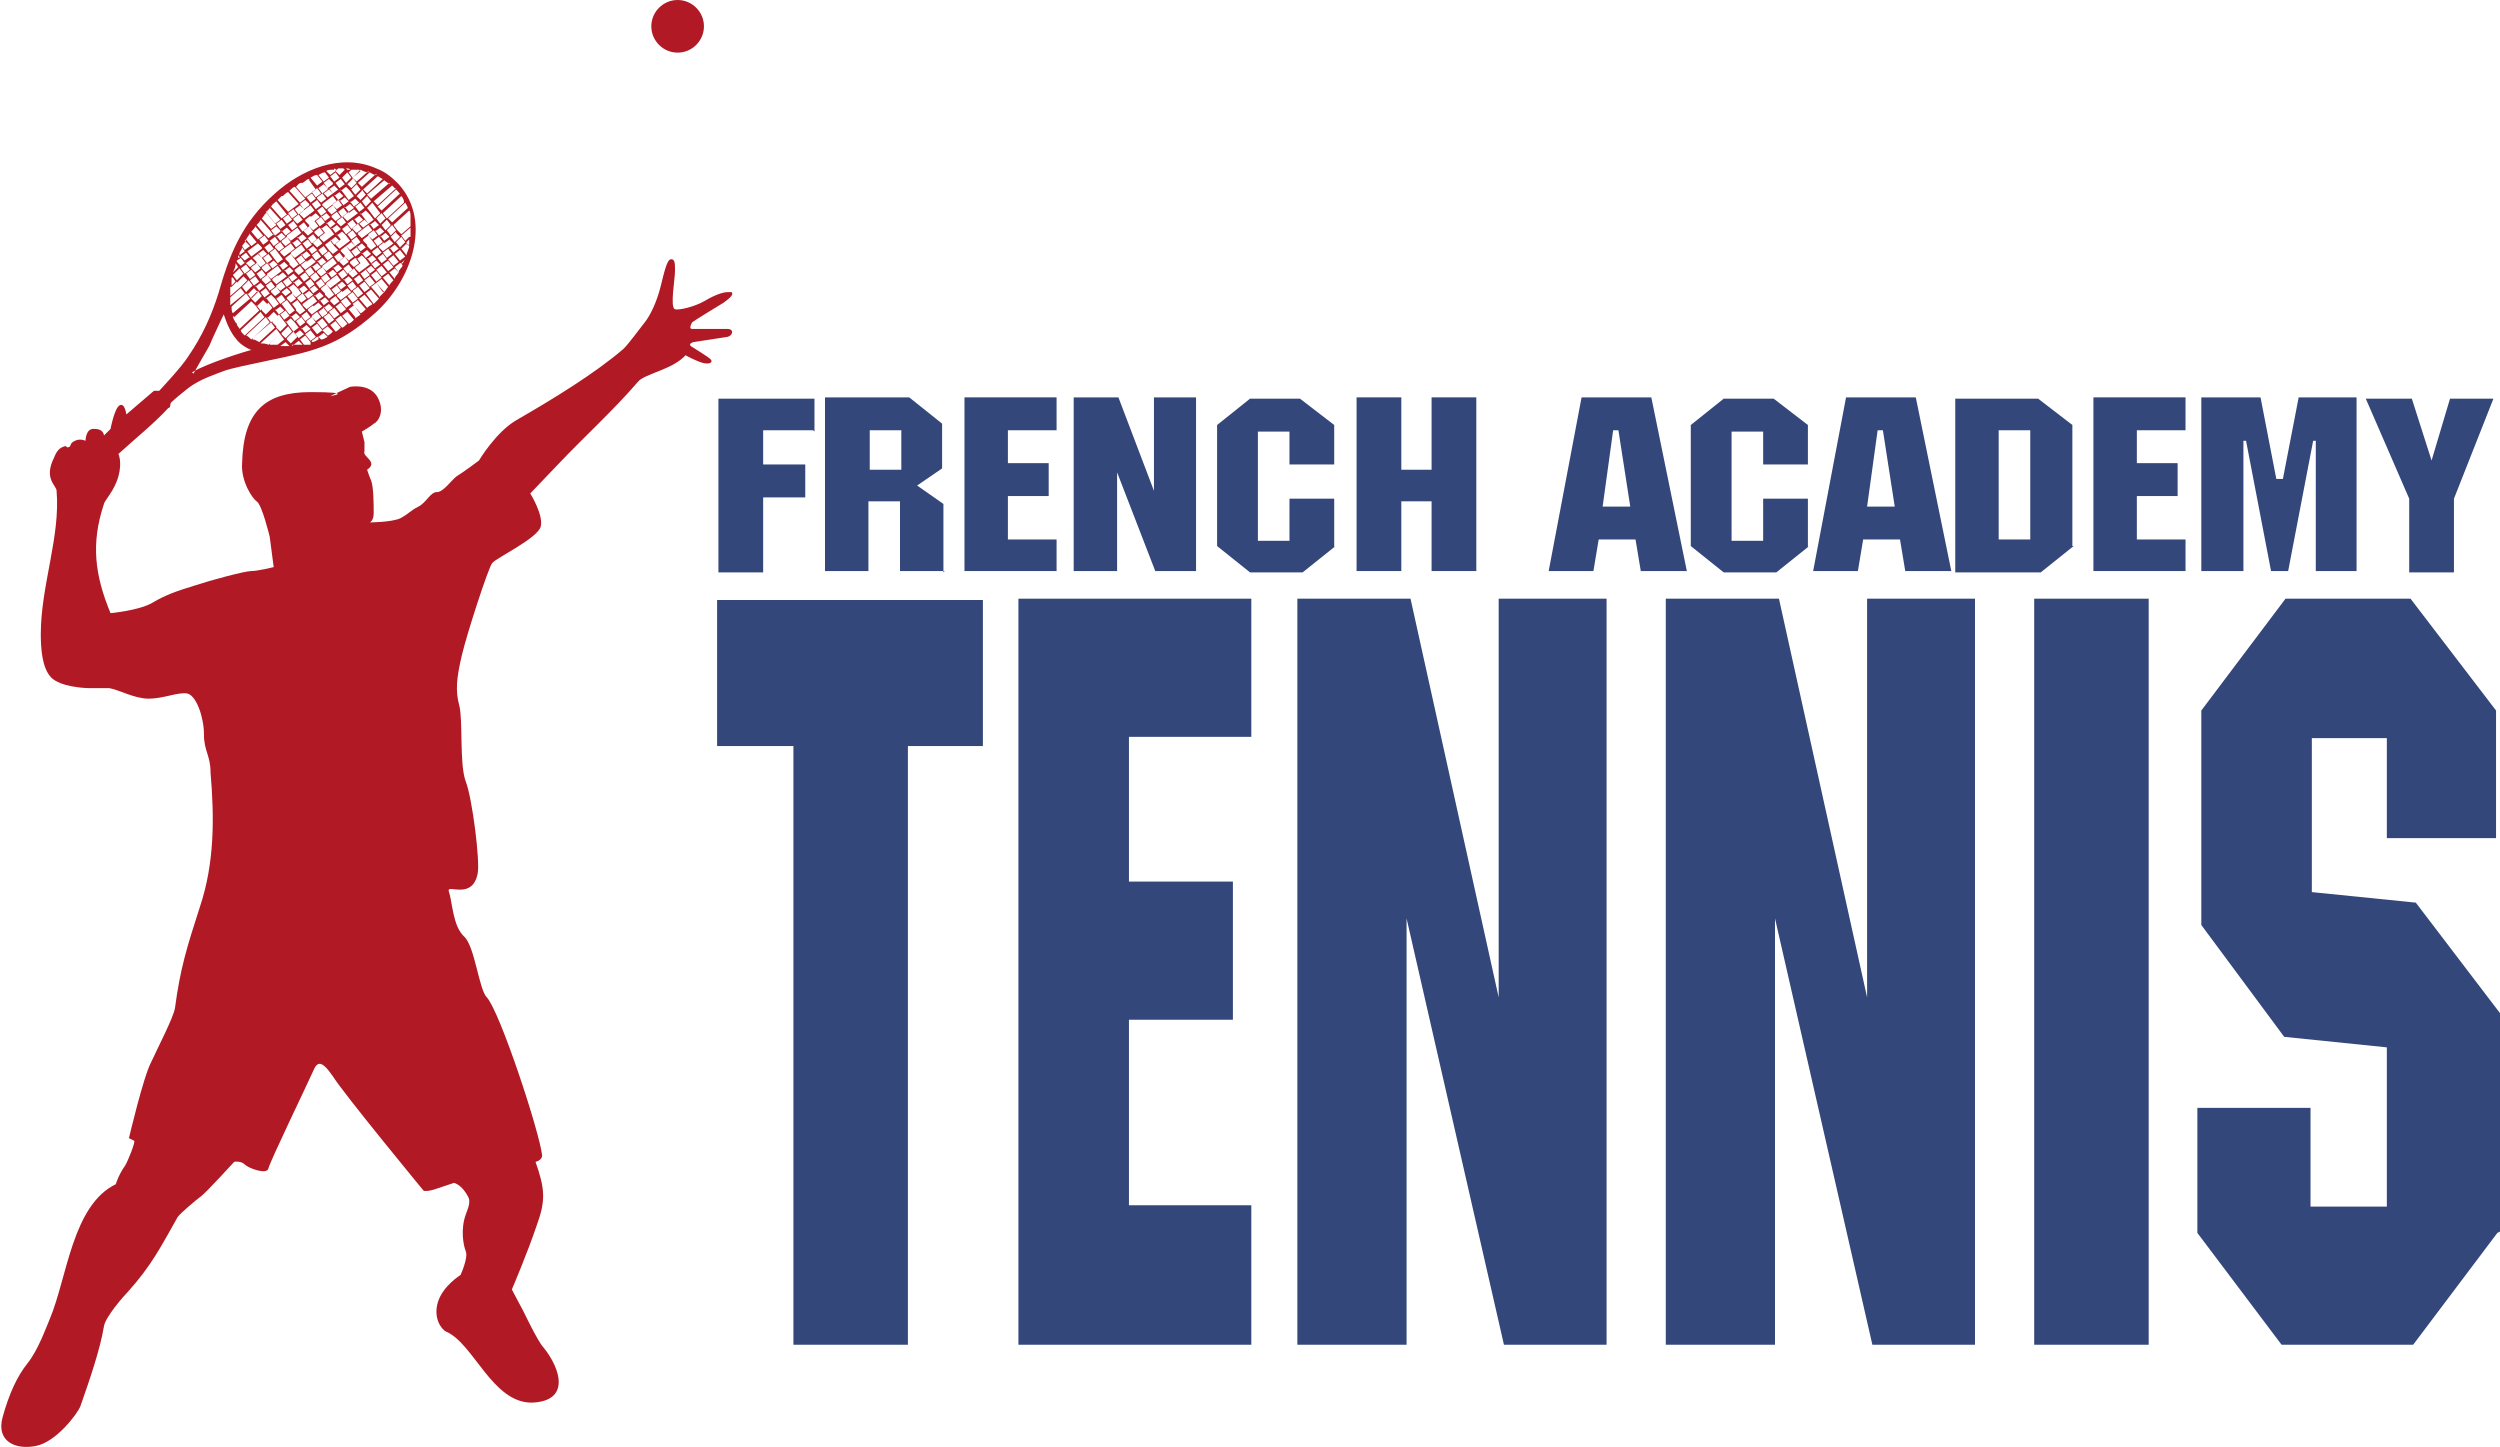 <?xml version="1.0" encoding="UTF-8"?>
<svg id="Calque_1" xmlns="http://www.w3.org/2000/svg" version="1.1" viewBox="0 0 190 110">
  <!-- Generator: Adobe Illustrator 29.1.0, SVG Export Plug-In . SVG Version: 2.1.0 Build 142)  -->
  <defs>
    <style>
      .st0 {
        fill: #b11a24;
        fill-rule: evenodd;
      }

      .st1 {
        fill: #34477a;
      }
    </style>
  </defs>
  <g>
    <path class="st0" d="M5.1,34c.4,0,.1-.3.6-.5.4-.2.8,0,.8,0,0,0,0-1,.7-.9.7,0,.7.5.7.5l.5-.5s.3-1.6.7-1.8c.4-.2.5.7.5.7l2.1-1.8h.4s1.7-1.8,2.2-2.6c1.1-1.6,1.8-3.2,2.3-4.8.8-2.8,1.7-5.3,4.3-7.6,2-1.8,5-3.1,7.7-1.9.8.3,1.3.8,1.7,1.2,2.6,2.9.9,7.4-1.8,9.8-2.8,2.5-4.7,2.9-8.1,3.6-1.4.3-2.9.6-3.4.8-.5.2-1.8.6-2.7,1.3-.5.4-1,.8-1.3,1.1-.1.1,0,.4-.2.4-1.1,1.2-2.6,2.4-3.8,3.5,0,0,.3.6,0,1.7-.3,1.1-1.1,1.9-1.1,2.1-1,3-.7,5.4.5,8.3,0,0,2.2-.2,3.2-.8,1-.6,1.9-.9,3.2-1.3,1.2-.4,3.8-1.1,4.3-1.1.5,0,1.7-.3,1.7-.3l-.3-2.3s-.6-2.5-1-2.7c-.3-.2-1.2-1.5-1.1-2.9.1-3.9,1.7-5.4,5.2-5.4s1.5.3,1.5.3l1.5-.7s1.5-.3,2.1.8c.6,1.1,0,1.9-.3,2-.2.2-.9.6-.9.6l.2.8v.7c-.2.4,1.1.8.2,1.4,0,0,.2.6.3.8.2.5.2,1.9.2,2.5s-.3.7-.3.7c0,0,1.6,0,2.3-.3.6-.3.8-.6,1.4-.9.6-.3.9-1.1,1.4-1.1.5,0,1.1-.9,1.5-1.2.5-.3,1.7-1.2,1.7-1.2,0,0,1.3-2.2,2.9-3.1,2.6-1.5,5.9-3.5,8.1-5.4.4-.4,1.2-1.5,1.6-2,.4-.5.9-1.5,1.2-2.7.3-1.2.5-2.1.8-2.1s.3.3.3.9-.4,2.8,0,2.9c.3.1,1.5-.2,2.2-.6.5-.3,1.3-.7,1.8-.7.2,0,.3,0,.3,0,.2.2-.2.5-.6.8-.5.3-2.3,1.4-2.4,1.5,0,0-.3.5,0,.5.3,0,2.3,0,2.7,0,.5,0,.4.5,0,.6-.7.1-2.6.4-2.6.4,0,0-.4.1-.2.3.3.2,1.3.8,1.5,1,.2.2,0,.4-.5.3-.5-.1-1.4-.6-1.4-.6-1,1.1-3.1,1.4-3.6,2-1.9,2.2-4.1,4.2-6,6.2l-2.2,2.3s1,1.6.8,2.5c-.2.9-3.4,2.4-3.7,2.8-.3.4-1.9,5.3-2.3,7-.4,1.7-.5,2.7-.2,3.8.3,1.1,0,4.5.5,5.8.5,1.3,1.1,6.1.9,7-.4,2-2.3.8-2.2,1.3.3.9.3,2.7,1.2,3.5.8.8,1.1,4,1.7,4.6,1,1.1,4,10.2,4.2,12,0,.4-.5.5-.5.5.7,2,.8,2.9.1,4.8-.7,2.1-1.9,4.9-1.9,4.9l.9,1.7s1.1,2.3,1.5,2.7c1.3,1.6,2.1,4.1-.9,4.2-3,0-4.4-4.5-6.5-5.4-.4-.2-1-1.1-.6-2.3.4-1.2,1.7-2,1.7-2,0,0,.6-1.3.4-1.8-.2-.5-.4-1.7,0-2.8.1-.3.4-.9.2-1.3-.5-1-1.1-1.1-1.1-1.1,0,0-.3.1-1.2.4-.8.3-1.1.2-1.1.2,0,0-6.1-7.4-6.9-8.7-.9-1.3-1.2-1.1-1.5-.4-.3.7-3.3,6.9-3.4,7.4-.1.5-1.5,0-1.8-.3-.3-.3-.8-.2-.8-.2,0,0-2.1,2.3-2.5,2.6-.4.3-1.6,1.3-1.8,1.6-1.3,2.3-2,3.7-3.8,5.7-.3.3-1.7,1.9-1.8,2.6-.3,1.8-1.1,4.1-1.8,6.1-.2.5-1.8,2.7-3.4,3-1.6.3-3-.4-2.5-2.2.5-1.8,1.1-3.1,1.9-4.1.8-1,1.4-2.7,1.7-3.4,1.3-3.1,1.7-8.6,5-10.2,0,0,.2-.7.7-1.4.2-.3.8-1.8.7-1.9l-.4-.2s1.1-4.7,1.7-5.8c.5-1.1,1.7-3.4,1.8-4.1.4-3,.9-4.6,1.9-7.7,1.1-3.3,1.1-6.7.8-10.2,0-1.3-.5-1.6-.5-2.9,0-1.3-.6-3-1.3-3.1-.7-.1-1.8.4-2.9.4s-2.3-.7-3-.8c-.6,0-1.1,0-1.5,0-.4,0-2.2-.1-2.9-.8-.7-.7-.8-2.2-.8-3.3,0-3.7,1.5-7.4,1.2-10.9,0-.4-1-.9-.2-2.5.2-.5.4-.8.9-.9h0ZM51.5,0c1.1,0,2,.9,2,2s-.9,2-2,2-2-.9-2-2,.9-2,2-2h0ZM26.4,12.9h.2c0-.1-.2-.1-.3-.1h0ZM26.1,12.8c-.1,0-.2,0-.4,0l-.2.2h0s0,0,0,0l.3.3h0s0,0,0,0l.4-.4h0s0,0,0,0l-.2-.2h0ZM25.6,12.9c0,0-.1,0-.2,0h0c0,0,0,0,0,0h0s0-.1,0-.1h0ZM25.3,12.9c-.2,0-.4,0-.5.1l.3.3h0s0,0,0,0l.4-.3h0s0-.1,0-.1h0ZM24.7,13.1c-.2,0-.3.1-.5.2l.4.5h0s0,0,0,0l.4-.3h0s-.3-.4-.3-.4h0ZM24.1,13.3c-.2,0-.3.1-.5.2l.5.6h0l.4-.3h0s0,0,0,0l-.4-.5h0ZM23.5,13.6c-.2,0-.3.2-.5.3l.6.8h0s0,0,0,0l.4-.3h0s0,0,0,0l-.5-.7h0ZM22.9,13.9c-.2,0-.3.2-.4.3l.7.8h0s0,0,0,0l.4-.3h0,0s-.6-.8-.6-.8h0ZM22.4,14.2c-.1,0-.3.2-.4.3l.8.9h0s0,0,0,0l.4-.3h0s0,0,0,0l-.7-.8h0ZM21.9,14.6c-.1,0-.3.2-.4.3l.8.9h0l.4-.3h0s-.8-.9-.8-.9h0ZM21.4,14.9c0,0-.2.2-.3.3,0,0,0,0,0,0l.8.9h0s0,0,0,0l.4-.3h0s0,0,0,0l-.8-.9h0ZM21,15.3c-.1.1-.3.2-.4.4l.8.9h0s0,0,0,0l.4-.3h0,0s-.8-1-.8-1h0ZM20.6,15.7c-.1.1-.2.3-.4.4l.7.9h0s0,0,0,0l.4-.3h0s0,0,0,0l-.8-.9h0ZM20.2,16.2c-.1.1-.2.3-.3.4l.7.8h0l.4-.3h0s0,0,0,0l-.7-.9h0ZM19.8,16.7c0,.1-.2.3-.3.4l.6.7h0s0,0,0,0l.4-.3h0s-.7-.8-.7-.8h0ZM19.4,17.2c0,.1-.2.3-.3.4l.5.6h0s0,0,0,0l.4-.3h0s-.6-.7-.6-.7h0ZM19,17.7c0,.1-.2.3-.3.5l.4.5h0s0,0,0,0l.4-.3h0s0,0,0,0l-.5-.6h0ZM18.7,18.2c0,.2-.2.3-.3.5l.2.3h0l.4-.3h0s0,0,0,0l-.4-.4h0ZM18.4,18.8c0,.2-.2.3-.2.5h0c0,0,0,.1,0,.1h0s.4-.3.4-.3h0s0,0,0,0l-.2-.3h0ZM18.1,19.4c0,0,0,.1,0,.2h.1c0-.1,0-.1,0-.1h0s0,0,0,0h0ZM17.9,20.1c0,.2-.1.4-.2.6l.4-.4h0s0,0,0,0l-.2-.3h0ZM17.6,21.1c0,.2,0,.4,0,.6l.3-.3h0s0,0,0,0l-.2-.3h0ZM17.5,21.8c0,.2,0,.4,0,.7l.8-.7h0s-.3-.4-.3-.4h0l-.4.4h0ZM17.5,22.6c0,.2,0,.4,0,.6l1.1-.9h0s0,0,0,0l-.3-.4h0l-.8.7h0ZM17.6,23.3c0,.2,0,.4.1.5l1.3-1.1h0s-.3-.4-.3-.4h0l-1.1,1h0ZM17.7,24c0,.2.1.3.2.5l1.5-1.3h0s0,0,0,0l-.3-.3h0s0,0,0,0l-1.3,1.2h0ZM18,24.6c0,.2.2.3.2.4l1.5-1.4h0s-.3-.4-.3-.4h0s0,0,0,0l-1.5,1.3h0ZM18.3,25.1c0,.1.1.2.1.2,0,0,.1.1.2.2l1.5-1.4h0,0s-.3-.4-.3-.4h0s0,0,0,0l-1.5,1.4h0ZM18.7,25.5c.1,0,.3.2.4.3l1.4-1.3h0s-.3-.4-.3-.4h0s0,0,0,0l-1.5,1.4h0ZM19.2,25.8c.2,0,.3.1.5.2l1.2-1.1h0,0s-.3-.4-.3-.4h0s0,0,0,0l-1.4,1.2h0ZM19.8,26.1c.2,0,.4,0,.6.1l.9-.8h0,0s-.3-.4-.3-.4h0s0,0,0,0l-1.1,1h0ZM20.5,26.2c.2,0,.4,0,.6,0l.5-.4h0,0s-.3-.4-.3-.4h0s0,0,0,0l-.8.7h0ZM21.3,26.3c.2,0,.4,0,.7,0l-.3-.3h0s0,0,0,0l-.4.3h0ZM22.2,26.2c.1,0,.2,0,.3,0,.2,0,.3,0,.5,0l-.3-.3h0s0,0,0,0l-.5.4h0ZM23.7,26c.2,0,.3-.1.5-.2v-.2c-.1,0-.1,0-.1,0h0s-.4.3-.4.3h0,0ZM24.4,25.8c.2,0,.3-.1.5-.2l-.3-.3h0s0,0,0,0l-.4.3h0s0,0,0,0l.2.2h0ZM24.9,25.5c.1,0,.3-.2.4-.3l-.4-.4h0l-.4.3h0s0,0,0,0l.3.3h0ZM25.5,25.2c.1,0,.3-.2.4-.3l-.4-.5h0s0,0,0,0l-.4.3h0s.4.5.4.5h0ZM26,24.9c.1,0,.3-.2.4-.3l-.5-.6h0s0,0,0,0l-.4.3h0s.4.5.4.5h0ZM26.5,24.6c.1,0,.3-.2.4-.3l-.5-.6h0s0,0,0,0l-.4.3h0s0,0,0,0l.5.6h0ZM27,24.2c.1-.1.3-.2.4-.3l-.5-.7h0l-.4.3h0s0,0,0,0l.5.6h0ZM27.4,23.8c.1,0,.3-.2.4-.3l-.6-.7h0s0,0,0,0l-.4.3h0s0,0,0,0l.6.7h0ZM27.9,23.4c0,0,.2-.2.3-.2,0,0,0,0,.1-.1l-.6-.7h0s0,0,0,0l-.4.3h0s.6.7.6.7h0ZM28.4,23.1c.1-.1.2-.2.4-.4l-.6-.7h0s0,0,0,0l-.4.3h0s.6.8.6.8h0ZM28.8,22.6c.1-.1.2-.2.4-.4l-.6-.7h0l-.4.3h0s0,0,0,0l.6.7h0ZM29.2,22.2c.1-.1.2-.3.3-.4l-.5-.6h0s0,0,0,0l-.4.3h0s0,0,0,0l.5.7h0ZM29.6,21.7c0-.1.2-.3.3-.4l-.4-.5h0s0,0,0,0l-.4.3h0,0s.5.6.5.6h0ZM30,21.2c0-.2.2-.3.3-.5l-.3-.3h0s0,0,0,0l-.4.3h0s0,0,0,0l.4.5h0ZM30.3,20.7c0-.2.2-.3.3-.5v-.2h-.2l-.4.3h0s.3.4.3.4h0ZM30.6,20.1c0-.1.1-.3.2-.4l-.3.3h0s.1.2.1.2h0ZM31.1,18.6c0-.1,0-.2,0-.4l-.2.2h0s0,0,0,0v.2h.1ZM31.2,18c0-.2,0-.4,0-.7l-.7.6h0s.3.4.3.4h0s0,0,0,0l.3-.3h0ZM31.2,17.2c0-.2,0-.4,0-.6l-1,.9h0s0,0,0,0l.3.3h0s0,0,0,0l.7-.6h0ZM31.2,16.5c0-.2,0-.4-.1-.5l-1.2,1.1h0s.3.4.3.4h0s0,0,0,0l1-.9h0ZM31,15.9c0-.2-.1-.3-.2-.5l-1.3,1.2h0s0,0,0,0l.3.3h0s0,0,0,0l1.2-1.1h0ZM30.7,15.3c0-.1-.1-.3-.2-.4l-1.4,1.3h0s.3.4.3.4h0s0,0,0,0l1.3-1.2h0ZM30.4,14.8c0-.1-.2-.3-.3-.4l-1.4,1.3h0s0,0,0,0l.3.3h0s0,0,0,0l1.4-1.3h0ZM30.1,14.4s0,0,0,0c0,0-.2-.2-.3-.3l-1.4,1.2h0s0,0,0,0l.3.3h0s0,0,0,0l1.4-1.3h0ZM29.6,14c-.1-.1-.3-.2-.4-.3l-1.3,1.1h0s0,0,0,0l.3.3h0s0,0,0,0l1.4-1.2h0ZM29.1,13.6c-.1,0-.3-.2-.4-.2l-1.1,1h0s0,0,0,0l.3.3h0s0,0,0,0l1.2-1.1h0ZM28.6,13.3c-.2,0-.3-.1-.5-.2l-.9.8h0s0,0,0,0l.3.3h0s0,0,0,0l1.1-1h0ZM28,13.1c-.2,0-.4-.1-.6-.2l-.6.6h0s0,0,0,0l.3.3h0s0,0,0,0l.9-.8h0ZM27.3,12.9c-.2,0-.4,0-.6,0l-.2.2h0s0,0,0,0l.3.4h0s0,0,0,0l.6-.5h0ZM30.9,18.5h0s0,0,0,0l-.4.4h0,0s.4.5.4.5h0c0-.2.2-.5.2-.7l-.2-.2h0ZM30.5,18h0s0,0,0,0l-.4.4h0,0s.3.4.3.4h0s0,0,0,0l.4-.4h0s-.3-.4-.3-.4h0ZM30.1,17.6h0s0,0,0,0l-.4.4h0,0s.3.4.3.4h0s0,0,0,0l.4-.4h0s0,0,0,0l-.3-.3h0ZM29.8,17.1h0s0,0,0,0l-.4.4h0,0s.3.4.3.4h0s0,0,0,0l.4-.4h0s-.3-.4-.3-.4h0ZM29.4,16.7h0s0,0,0,0l-.4.4h0,0s.3.4.3.4h0s0,0,0,0l.4-.4h0,0s-.3-.4-.3-.4h0ZM29,16.2h0s0,0,0,0l-.4.4h0,0s.3.4.3.4h0s0,0,0,0l.4-.4h0s-.3-.4-.3-.4h0ZM28.6,15.8h0s0,0,0,0l-.4.4h0,0s.3.4.3.4h0s0,0,0,0l.4-.4h0,0s-.3-.4-.3-.4h0ZM28.3,15.4h0s0,0,0,0l-.4.4h0,0s.3.4.3.4h0s0,0,0,0l.4-.4h0,0s-.3-.4-.3-.4h0ZM27.9,14.9h0s0,0,0,0l-.4.4h0s.3.4.3.4h0s0,0,0,0l.4-.4h0,0s-.3-.4-.3-.4h0ZM27.5,14.5h0s0,0,0,0l-.4.4h0s0,0,0,0l.3.3h0s0,0,0,0l.4-.4h0,0s-.3-.4-.3-.4h0ZM27.1,14h0s0,0,0,0l-.4.4h0s.3.4.3.4h0s0,0,0,0l.4-.4h0,0s-.3-.4-.3-.4h0ZM26.8,13.6h0s0,0,0,0l-.4.4h0s0,0,0,0l.3.3h0s0,0,0,0l.4-.4h0,0s-.3-.4-.3-.4h0ZM26.4,13.1h0l-.4.4h0s.3.4.3.4h0s0,0,0,0l.4-.4h0s0,0,0,0l-.3-.4h0ZM23.6,26h0s-.4-.5-.4-.5h0s0,0,0,0l-.4.3h0s0,0,0,0l.3.4c.1,0,.3,0,.4,0h.1ZM24,25.6h0s-.4-.5-.4-.5h0s0,0,0,0l-.4.3h0s.4.5.4.5h0s0,0,0,0l.4-.3h0ZM24.5,25.1h0,0s-.4-.5-.4-.5h0s0,0,0,0l-.4.3h0s.4.5.4.5h0s0,0,0,0l.4-.3h0ZM24.9,24.7h0s0,0,0,0l-.4-.5h0s0,0,0,0l-.4.3h0s0,0,0,0l.4.5h0s0,0,0,0l.4-.3h0ZM25.4,24.3h0s0,0,0,0l-.4-.5h0s0,0,0,0l-.4.3h0s0,0,0,0l.4.5h0l.4-.3h0ZM25.8,23.9h0s-.4-.5-.4-.5h0s0,0,0,0l-.4.3h0,0s.4.5.4.5h0s0,0,0,0l.4-.3h0ZM26.3,23.5h0s-.4-.5-.4-.5h0s0,0,0,0l-.4.3h0,0s.4.5.4.5h0s0,0,0,0l.4-.3h0ZM26.7,23.1h0s0,0,0,0l-.4-.5h0s-.4.3-.4.3h0s.4.5.4.5h0s0,0,0,0l.4-.3h0ZM27.2,22.7h0s0,0,0,0l-.4-.5h0s0,0,0,0l-.4.3h0s.4.5.4.5h0l.4-.3h0ZM27.6,22.3h0s0,0,0,0l-.4-.5h0s0,0,0,0l-.4.3h0,0s.4.5.4.5h0s0,0,0,0l.4-.3h0ZM28.1,21.9h0,0s-.4-.5-.4-.5h0s0,0,0,0l-.4.3h0,0s.4.5.4.5h0s0,0,0,0l.4-.3h0ZM28.5,21.5h0s-.4-.5-.4-.5h0s0,0,0,0l-.4.3h0s0,0,0,0l.4.5h0s0,0,0,0l.4-.3h0ZM29,21.1h0s-.4-.5-.4-.5h0s0,0,0,0l-.4.3h0s0,0,0,0l.4.5h0l.4-.3h0ZM29.4,20.7h0s0,0,0,0l-.4-.5h0s0,0,0,0l-.4.3h0s.4.5.4.5h0s0,0,0,0l.4-.3h0ZM29.9,20.3h0,0s-.4-.5-.4-.5h0s0,0,0,0l-.4.3h0s.4.5.4.5h0s0,0,0,0l.4-.3h0ZM30.3,19.9h0s0,0,0,0l-.4-.5h0s0,0,0,0l-.4.3h0s0,0,0,0l.4.5h0s0,0,0,0l.4-.3h0ZM30.8,19.5h0s0,0,0,0l-.4-.5h0s0,0,0,0l-.4.3h0s0,0,0,0l.4.5h0l.4-.3h0ZM18.6,20h0,0s-.3-.4-.3-.4h0s0,0,0,0l-.3.2s0,0,0,.1l.3.3h0s0,0,0,0l.4-.3h0ZM19,19.6h0s-.3-.4-.3-.4h0l-.4.3h0s0,0,0,0l.3.3h0s0,0,0,0l.4-.3h0ZM19.5,19.2h0s-.3-.4-.3-.4h0s0,0,0,0l-.4.3h0s.3.4.3.4h0l.4-.3h0ZM19.9,18.8h0s0,0,0,0l-.3-.3h0s0,0,0,0l-.4.3h0s.3.4.3.4h0s0,0,0,0l.4-.3h0ZM20.4,18.3h0,0s-.3-.4-.3-.4h0s0,0,0,0l-.4.3h0,0s.3.4.3.4h0s0,0,0,0l.4-.3h0ZM20.8,17.9h0s0,0,0,0l-.3-.4h0l-.4.3h0s0,0,0,0l.3.3h0s0,0,0,0l.4-.3h0ZM21.3,17.5h0s0,0,0,0l-.3-.3h0s0,0,0,0l-.4.3h0s0,0,0,0l.3.4h0l.4-.3h0ZM21.7,17.1h0s-.3-.4-.3-.4h0s0,0,0,0l-.4.3h0,0s.3.4.3.4h0s.4-.3.4-.3h0ZM22.2,16.7h0s-.3-.4-.3-.4h0s0,0,0,0l-.4.3h0s.3.4.3.4h0s0,0,0,0l.4-.3h0ZM22.6,16.3h0s0,0,0,0l-.3-.4h0l-.4.3h0s.3.4.3.4h0s0,0,0,0l.4-.3h0ZM23.1,15.9h0s0,0,0,0l-.3-.3h0s0,0,0,0l-.4.3h0s0,0,0,0l.3.4h0s0,0,0,0l.4-.3h0ZM23.5,15.5h0s0,0,0,0l-.3-.3h0s0,0,0,0l-.4.3h0,0s.3.4.3.4h0s0,0,0,0l.4-.3h0ZM24,15.1h0,0s-.3-.4-.3-.4h0s0,0,0,0l-.4.3h0,0s.3.4.3.4h0s0,0,0,0l.4-.3h0ZM24.4,14.7h0s-.3-.4-.3-.4h0s0,0,0,0l-.4.3h0s.3.4.3.4h0s0,0,0,0l.4-.3h0ZM24.9,14.3h0s0,0,0,0l-.3-.3h0s0,0,0,0l-.4.3h0s.3.4.3.4h0s0,0,0,0l.4-.3h0ZM25.3,13.9h0s0,0,0,0l-.3-.3h0s0,0,0,0l-.4.3h0s.3.4.3.4h0s0,0,0,0l.4-.3h0ZM25.8,13.5h0,0s-.3-.4-.3-.4h0s0,0,0,0l-.4.3h0,0s.3.4.3.4h0s0,0,0,0l.4-.3h0ZM25.5,13.9h0,0s.3.4.3.4h0s0,0,0,0l.4-.3h0s-.3-.4-.3-.4h0s0,0,0,0l-.4.3h0ZM25,14.3h0,0s.3.4.3.4h0s0,0,0,0l.4-.3h0s0,0,0,0l-.3-.3h0s0,0,0,0l-.4.3h0ZM24.6,14.7h0s0,0,0,0l.3.3h0s0,0,0,0l.4-.3h0s0,0,0,0l-.3-.3h0s0,0,0,0l-.4.3h0ZM24.1,15.1h0s0,0,0,0l.3.3h0s0,0,0,0l.4-.3h0,0s-.3-.4-.3-.4h0s0,0,0,0l-.4.3h0ZM23.7,15.5h0s.3.4.3.4h0s0,0,0,0l.4-.3h0,0s-.3-.4-.3-.4h0s0,0,0,0l-.4.3h0ZM23.2,15.9h0s.3.4.3.4h0s0,0,0,0l.4-.3h0s-.3-.4-.3-.4h0s0,0,0,0l-.4.3h0ZM22.8,16.3h0s0,0,0,0l.3.3h0s0,0,0,0l.4-.3h0s-.3-.4-.3-.4h0s0,0,0,0l-.4.3h0ZM22.3,16.7h0s0,0,0,0l.3.3h0s0,0,0,0l.4-.3h0,0s-.3-.4-.3-.4h0s0,0,0,0l-.4.3h0ZM21.9,17.1h0,0s.3.4.3.4h0s0,0,0,0l.4-.3h0,0s-.3-.4-.3-.4h0s0,0,0,0l-.4.3h0ZM21.4,17.5h0,0s.3.4.3.4h0s0,0,0,0l.4-.3h0s0,0,0,0l-.3-.3h0s0,0,0,0l-.4.3h0ZM21,17.9h0s.3.4.3.4h0s0,0,0,0l.4-.3h0s0,0,0,0l-.3-.3h0s0,0,0,0l-.4.3h0ZM20.5,18.3h0s.3.4.3.4h0s0,0,0,0l.4-.3h0s-.3-.4-.3-.4h0s0,0,0,0l-.4.3h0ZM20.1,18.8h0,0s.3.4.3.4h0s0,0,0,0l.4-.3h0s-.3-.4-.3-.4h0s0,0,0,0l-.4.3h0ZM19.6,19.2h0,0s.3.4.3.4h0s0,0,0,0l.4-.3h0s0,0,0,0l-.3-.3h0s0,0,0,0l-.4.3h0ZM19.2,19.6h0s0,0,0,0l.3.3h0s0,0,0,0l.4-.3h0s0,0,0,0l-.3-.3h0s0,0,0,0l-.4.3h0ZM18.7,20h0s0,0,0,0l.3.3h0s0,0,0,0l.4-.3h0s0,0,0,0l-.3-.3h0s0,0,0,0l-.4.3h0ZM18.3,20.4h0s.3.4.3.4h0s0,0,0,0l.4-.3h0,0s-.3-.4-.3-.4h0s0,0,0,0l-.4.3h0ZM17.7,20.9h0s.3.4.3.4h0l.5-.5h0s-.3-.4-.3-.4h0s0,0,0,0l-.5.5h0ZM25.9,14.4h0,0s.3.4.3.4h0s0,0,0,0l.4-.3h0s0,0,0,0l-.3-.3h0s0,0,0,0l-.4.3h0ZM25.4,14.8h0s.3.4.3.4h0l.4-.3h0s0,0,0,0l-.3-.3h0s0,0,0,0l-.4.3h0ZM24.9,15.2h0s.3.4.3.4h0s0,0,0,0l.4-.3h0s-.3-.4-.3-.4h0l-.4.3h0ZM24.5,15.6h0s0,0,0,0l.3.3h0s0,0,0,0l.4-.3h0s-.3-.4-.3-.4h0s0,0,0,0l-.4.3h0ZM24.1,16h0,0s.3.4.3.4h0s0,0,0,0l.4-.3h0,0s-.3-.4-.3-.4h0s0,0,0,0l-.4.3h0ZM23.6,16.4h0s0,0,0,0l.3.4h0l.4-.3h0s0,0,0,0l-.3-.3h0s0,0,0,0l-.4.3h0ZM23.2,16.8h0s0,0,0,0l.3.3h0s0,0,0,0l.4-.3h0s0,0,0,0l-.3-.4h0s0,0,0,0l-.4.3h0ZM22.7,17.2h0s.3.4.3.4h0s0,0,0,0l.4-.3h0,0s-.3-.4-.3-.4h0s-.4.3-.4.3h0ZM22.2,17.6h0s.3.4.3.4h0s0,0,0,0l.4-.3h0s-.3-.4-.3-.4h0s0,0,0,0l-.4.3h0ZM21.8,18h0s0,0,0,0l.3.3h0s0,0,0,0l.4-.3h0s-.3-.4-.3-.4h0s0,0,0,0l-.4.3h0ZM21.4,18.4h0s0,0,0,0l.3.3h0s0,0,0,0l.4-.3h0s0,0,0,0l-.3-.4h0s0,0,0,0l-.4.3h0ZM20.9,18.8h0s0,0,0,0l.3.3h0s0,0,0,0l.4-.3h0,0s-.3-.4-.3-.4h0s0,0,0,0l-.4.3h0ZM20.5,19.2h0s.3.4.3.4h0s0,0,0,0l.4-.3h0,0s-.3-.4-.3-.4h0s0,0,0,0l-.4.3h0ZM20,19.6h0s.3.4.3.4h0s0,0,0,0l.4-.3h0s-.3-.4-.3-.4h0s0,0,0,0l-.4.3h0ZM19.5,20h0s0,0,0,0l.3.3h0s0,0,0,0l.4-.3h0s-.3-.4-.3-.4h0s0,0,0,0l-.4.3h0ZM19.1,20.4h0s0,0,0,0l.3.3h0s0,0,0,0l.4-.3h0,0s-.3-.4-.3-.4h0s0,0,0,0l-.4.3h0ZM18.7,20.8h0,0s.3.4.3.4h0s0,0,0,0l.4-.3h0,0s-.3-.4-.3-.4h0s0,0,0,0l-.4.3h0ZM18,21.4h0s.3.4.3.4h0l.5-.5h0s0,0,0,0l-.3-.3h0s0,0,0,0l-.5.5h0ZM26.2,14.8h0,0s.3.4.3.4h0s0,0,0,0l.4-.3h0s-.3-.4-.3-.4h0s0,0,0,0l-.4.3h0ZM25.8,15.2h0s0,0,0,0l.3.4h0l.4-.3h0s0,0,0,0l-.3-.3h0s0,0,0,0l-.4.3h0ZM25.3,15.6h0s0,0,0,0l.3.3h0s0,0,0,0l.4-.3h0s0,0,0,0l-.3-.4h0l-.4.3h0ZM24.9,16h0s0,0,0,0l.3.3h0s0,0,0,0l.4-.3h0,0s-.3-.4-.3-.4h0s0,0,0,0l-.4.3h0ZM24.4,16.4h0s.3.4.3.4h0s0,0,0,0l.4-.3h0s0,0,0,0l-.3-.3h0s0,0,0,0l-.4.3h0ZM24,16.8h0s.3.4.3.4h0l.4-.3h0s-.3-.4-.3-.4h0s0,0,0,0l-.4.3h0ZM23.5,17.2h0s0,0,0,0l.3.3h0s0,0,0,0l.4-.3h0s-.3-.4-.3-.4h0l-.4.3h0ZM23.1,17.6h0s0,0,0,0l.3.3h0s0,0,0,0l.4-.3h0,0s-.3-.4-.3-.4h0s0,0,0,0l-.4.3h0ZM22.6,18h0,0s.3.4.3.4h0s0,0,0,0l.4-.3h0s0,0,0,0l-.3-.3h0s0,0,0,0l-.4.3h0ZM22.2,18.4h0s.3.4.3.4h0l.4-.3h0s0,0,0,0l-.3-.3h0s0,0,0,0l-.4.3h0ZM21.7,18.8h0s.3.4.3.4h0s0,0,0,0l.4-.3h0s0,0,0,0l-.3-.4h0l-.4.3h0ZM21.3,19.2h0s0,0,0,0l.3.3h0s0,0,0,0l.4-.3h0s-.3-.4-.3-.4h0s0,0,0,0l-.4.3h0ZM20.8,19.6h0,0s.3.4.3.4h0s0,0,0,0l.4-.3h0s-.3-.4-.3-.4h0s0,0,0,0l-.4.3h0ZM20.4,20h0s0,0,0,0l.3.4h0l.4-.3h0s0,0,0,0l-.3-.3h0s0,0,0,0l-.4.3h0ZM19.9,20.4h0s0,0,0,0l.3.3h0s0,0,0,0l.4-.3h0s0,0,0,0l-.3-.4h0l-.4.3h0ZM19.5,20.8h0s.3.4.3.4h0s0,0,0,0l.4-.3h0,0s-.3-.4-.3-.4h0s0,0,0,0l-.4.3h0ZM19,21.3h0s.3.4.3.4h0s0,0,0,0l.4-.3h0s-.3-.4-.3-.4h0s0,0,0,0l-.4.3h0ZM18.4,21.8h0s0,0,0,0l.3.4h0l.5-.5h0s-.3-.4-.3-.4h0s0,0,0,0l-.5.5h0ZM26.6,15.3h0,0s.3.4.3.4h0s0,0,0,0l.4-.3h0s0,0,0,0l-.3-.3h0s0,0,0,0l-.4.3h0ZM26.2,15.7h0s.3.4.3.4h0l.4-.3h0s0,0,0,0l-.3-.3h0s0,0,0,0l-.4.3h0ZM25.7,16.1h0s.3.4.3.4h0s0,0,0,0l.4-.3h0s-.3-.4-.3-.4h0l-.4.3h0ZM25.2,16.5h0s0,0,0,0l.3.3h0s0,0,0,0l.4-.3h0s-.3-.4-.3-.4h0s0,0,0,0l-.4.3h0ZM24.8,16.9h0,0s.3.4.3.4h0s0,0,0,0l.4-.3h0s0,0,0,0l-.3-.3h0s0,0,0,0l-.4.3h0ZM24.4,17.3h0s0,0,0,0l.3.4h0l.4-.3h0s0,0,0,0l-.3-.3h0s0,0,0,0l-.4.3h0ZM23.9,17.7h0s0,0,0,0l.3.3h0s0,0,0,0l.4-.3h0s0,0,0,0l-.3-.4h0l-.4.3h0ZM23.4,18.1h0s.3.4.3.4h0s0,0,0,0l.4-.3h0,0s-.3-.4-.3-.4h0s0,0,0,0l-.4.3h0ZM23,18.5h0,0s.3.4.3.4h0s0,0,0,0l.4-.3h0s-.3-.4-.3-.4h0s0,0,0,0l-.4.3h0ZM22.5,18.9h0s0,0,0,0l.3.4h0l.4-.3h0s-.3-.4-.3-.4h0s0,0,0,0l-.4.3h0ZM22.1,19.3h0s0,0,0,0l.3.3h0s0,0,0,0l.4-.3h0s0,0,0,0l-.3-.4h0l-.4.3h0ZM21.7,19.7h0s0,0,0,0l.3.3h0s0,0,0,0l.4-.3h0,0s-.3-.4-.3-.4h0s0,0,0,0l-.4.3h0ZM21.2,20.1h0s.3.4.3.4h0s0,0,0,0l.4-.3h0s0,0,0,0l-.3-.3h0s0,0,0,0l-.4.3h0ZM20.7,20.5h0s.3.4.3.4h0l.4-.3h0s-.3-.4-.3-.4h0s0,0,0,0l-.4.3h0ZM20.3,20.9h0s0,0,0,0l.3.3h0s0,0,0,0l.4-.3h0s-.3-.4-.3-.4h0l-.4.3h0ZM19.9,21.3h0s0,0,0,0l.3.3h0s0,0,0,0l.4-.3h0,0s-.3-.4-.3-.4h0s0,0,0,0l-.4.3h0ZM19.4,21.7h0,0s.3.4.3.4h0s0,0,0,0l.4-.3h0s0,0,0,0l-.3-.3h0s0,0,0,0l-.4.3h0ZM18.8,22.3h0s.3.4.3.4h0l.5-.5h0s0,0,0,0l-.3-.3h0s0,0,0,0l-.5.5h0ZM27,15.7h0,0s.3.4.3.4h0s0,0,0,0l.4-.3h0s-.3-.4-.3-.4h0s0,0,0,0l-.4.3h0ZM26.5,16.1h0s0,0,0,0l.3.4h0l.4-.3h0s0,0,0,0l-.3-.3h0s0,0,0,0l-.4.3h0ZM26.1,16.5h0s0,0,0,0l.3.3h0s0,0,0,0l.4-.3h0s0,0,0,0l-.3-.4h0l-.4.3h0ZM25.6,16.9h0s0,0,0,0l.3.3h0s0,0,0,0l.4-.3h0,0s-.3-.4-.3-.4h0s0,0,0,0l-.4.3h0ZM25.2,17.3h0s.3.4.3.4h0s0,0,0,0l.4-.3h0s0,0,0,0l-.3-.3h0s0,0,0,0l-.4.3h0ZM24.7,17.7h0s.3.4.3.4h0l.4-.3h0s-.3-.4-.3-.4h0s0,0,0,0l-.4.3h0ZM24.3,18.1h0s0,0,0,0l.3.3h0s0,0,0,0l.4-.3h0s-.3-.4-.3-.4h0l-.4.3h0ZM23.8,18.5h0s0,0,0,0l.3.3h0s0,0,0,0l.4-.3h0,0s-.3-.4-.3-.4h0s0,0,0,0l-.4.3h0ZM23.4,18.9h0,0s.3.4.3.4h0s0,0,0,0l.4-.3h0s0,0,0,0l-.3-.3h0s0,0,0,0l-.4.3h0ZM22.9,19.3h0s.3.4.3.4h0l.4-.3h0s0,0,0,0l-.3-.3h0s0,0,0,0l-.4.3h0ZM22.5,19.7h0s.3.4.3.4h0s0,0,0,0l.4-.3h0s-.3-.4-.3-.4h0l-.4.3h0ZM22,20.1h0s0,0,0,0l.3.3h0s0,0,0,0l.4-.3h0s-.3-.4-.3-.4h0s0,0,0,0l-.4.3h0ZM21.6,20.5h0,0s.3.4.3.4h0s0,0,0,0l.4-.3h0s0,0,0,0l-.3-.3h0s0,0,0,0l-.4.3h0ZM21.1,20.9h0s0,0,0,0l.3.4h0l.4-.3h0s0,0,0,0l-.3-.3h0s0,0,0,0l-.4.3h0ZM20.7,21.3h0s0,0,0,0l.3.3h0s0,0,0,0l.4-.3h0s0,0,0,0l-.3-.4h0l-.4.3h0ZM20.2,21.7h0s.3.4.3.4h0s0,0,0,0l.4-.3h0,0s-.3-.4-.3-.4h0s0,0,0,0l-.4.3h0ZM19.8,22.2h0s.3.4.3.4h0s0,0,0,0l.4-.3h0s-.3-.4-.3-.4h0s0,0,0,0l-.4.3h0ZM19.1,22.7h0s0,0,0,0l.3.3h0s0,0,0,0l.5-.5h0s-.3-.4-.3-.4h0s0,0,0,0l-.5.5h0ZM27.4,16.2h0,0s.3.4.3.4h0s0,0,0,0l.4-.3h0s0,0,0,0l-.3-.3h0s0,0,0,0l-.4.3h0ZM26.9,16.6h0s.3.4.3.4h0s0,0,0,0l.4-.3h0s0,0,0,0l-.3-.3h0s0,0,0,0l-.4.3h0ZM26.4,17h0s.3.4.3.4h0s0,0,0,0l.4-.3h0s-.3-.4-.3-.4h0l-.4.3h0ZM26,17.4h0,0s.3.4.3.4h0s0,0,0,0l.4-.3h0s-.3-.4-.3-.4h0s0,0,0,0l-.4.3h0ZM25.6,17.8h0,0s.3.4.3.4h0s0,0,0,0l.4-.3h0s0,0,0,0l-.3-.3h0s0,0,0,0l-.4.3h0ZM25.1,18.2h0s0,0,0,0l.3.4h0s0,0,0,0l.4-.3h0s0,0,0,0l-.3-.3h0s0,0,0,0l-.4.3h0ZM24.7,18.6h0s.3.4.3.4h0s0,0,0,0l.4-.3h0s0,0,0,0l-.3-.4h0l-.4.3h0ZM24.2,19h0s.3.4.3.4h0s0,0,0,0l.4-.3h0s-.3-.4-.3-.4h0s0,0,0,0l-.4.3h0ZM23.7,19.4h0,0s.3.4.3.4h0s.4-.3.4-.3h0s-.3-.4-.3-.4h0s0,0,0,0l-.4.3h0ZM23.3,19.8h0s0,0,0,0l.3.4h0l.4-.3h0s0,0,0,0l-.3-.3h0s0,0,0,0l-.4.3h0ZM22.9,20.2h0s0,0,0,0l.3.3h0s0,0,0,0l.4-.3h0s0,0,0,0l-.3-.4h0l-.4.3h0ZM22.4,20.6h0s0,0,0,0l.3.3h0s0,0,0,0l.4-.3h0,0s-.3-.4-.3-.4h0s0,0,0,0l-.4.3h0ZM21.9,21h0s.3.4.3.4h0s0,0,0,0l.4-.3h0s0,0,0,0l-.3-.3h0s0,0,0,0l-.4.3h0ZM21.5,21.4h0s.3.4.3.4h0l.4-.3h0s-.3-.4-.3-.4h0s0,0,0,0l-.4.3h0ZM21,21.8h0s0,0,0,0l.3.3h0s0,0,0,0l.4-.3h0s-.3-.4-.3-.4h0l-.4.3h0ZM20.6,22.2h0s0,0,0,0l.3.3h0s0,0,0,0l.4-.3h0,0s-.3-.4-.3-.4h0s0,0,0,0l-.4.3h0ZM20.2,22.6h0,0s.3.4.3.4h0s0,0,0,0l.4-.3h0s0,0,0,0l-.3-.3h0s0,0,0,0l-.4.3h0ZM19.5,23.2h0s.3.4.3.4h0s0,0,0,0l.5-.5h0s0,0,0,0l-.3-.3h0s0,0,0,0l-.5.5h0ZM27.7,16.6h0,0s.3.4.3.4h0s0,0,0,0l.4-.3h0s-.3-.4-.3-.4h0s0,0,0,0l-.4.3h0ZM27.3,17h0s0,0,0,0l.3.3h0s0,0,0,0l.4-.3h0s0,0,0,0l-.3-.3h0s0,0,0,0l-.4.3h0ZM26.8,17.4h0s0,0,0,0l.3.3h0s0,0,0,0l.4-.3h0,0s-.3-.4-.3-.4h0s0,0,0,0l-.4.3h0ZM26.4,17.8h0s.3.4.3.4h0s0,0,0,0l.4-.3h0,0s-.3-.4-.3-.4h0s0,0,0,0l-.4.3h0ZM25.9,18.2h0s.3.4.3.4h0s0,0,0,0l.4-.3h0s-.3-.4-.3-.4h0s0,0,0,0l-.4.3h0ZM25.5,18.6h0s0,0,0,0l.3.3h0s0,0,0,0l.4-.3h0s-.3-.4-.3-.4h0s0,0,0,0l-.4.3h0ZM25,19h0s0,0,0,0l.3.3h0s0,0,0,0l.4-.3h0s0,0,0,0l-.3-.3h0s0,0,0,0l-.4.3h0ZM24.6,19.4h0,0s.3.4.3.4h0s0,0,0,0l.4-.3h0,0s-.3-.4-.3-.4h0s0,0,0,0l-.4.3h0ZM24.1,19.8h0,0s.3.4.3.4h0s0,0,0,0l.4-.3h0s0,0,0,0l-.3-.3h0s0,0,0,0l-.4.3h0ZM23.7,20.2h0s.3.4.3.4h0s0,0,0,0l.4-.3h0s0,0,0,0l-.3-.3h0s0,0,0,0l-.4.3h0ZM23.2,20.6h0s.3.4.3.4h0s0,0,0,0l.4-.3h0s-.3-.4-.3-.4h0s0,0,0,0l-.4.3h0ZM22.8,21h0,0s.3.4.3.4h0s0,0,0,0l.4-.3h0s-.3-.4-.3-.4h0s0,0,0,0l-.4.3h0ZM22.3,21.4h0,0s.3.4.3.4h0s0,0,0,0l.4-.3h0s0,0,0,0l-.3-.3h0s0,0,0,0l-.4.3h0ZM21.9,21.8h0s0,0,0,0l.3.4h0s0,0,0,0l.4-.3h0s0,0,0,0l-.3-.3h0s0,0,0,0l-.4.3h0ZM21.4,22.2h0s0,0,0,0l.3.3h0s0,0,0,0l.4-.3h0s0,0,0,0l-.3-.3h0s0,0,0,0l-.4.3h0ZM21,22.7h0s.3.4.3.4h0s0,0,0,0l.4-.3h0,0s-.3-.4-.3-.4h0s0,0,0,0l-.4.3h0ZM20.5,23h0,0s.3.4.3.4h0s.4-.3.4-.3h0s-.3-.4-.3-.4h0s0,0,0,0l-.4.3h0ZM19.9,23.6h0s0,0,0,0l.3.3h0s0,0,0,0l.5-.5h0s-.3-.4-.3-.4h0s0,0,0,0l-.5.5h0ZM28.1,17h0s.3.4.3.4h0l.4-.3h0s0,0,0,0l-.3-.3h0s0,0,0,0l-.4.3h0ZM27.6,17.4h0s.3.4.3.4h0s0,0,0,0l.4-.3h0s-.3-.4-.3-.4h0l-.4.3h0ZM27.2,17.8h0s0,0,0,0l.3.3h0s0,0,0,0l.4-.3h0s-.3-.4-.3-.4h0s0,0,0,0l-.4.3h0ZM26.7,18.3h0,0s.3.4.3.4h0s0,0,0,0l.4-.3h0,0s-.3-.4-.3-.4h0s0,0,0,0l-.4.3h0ZM26.3,18.7h0s0,0,0,0l.3.3h0s0,0,0,0l.4-.3h0s0,0,0,0l-.3-.3h0s0,0,0,0l-.4.3h0ZM25.9,19.1h0s0,0,0,0l.3.3h0s0,0,0,0l.4-.3h0s0,0,0,0l-.3-.4h0s0,0,0,0l-.4.3h0ZM25.4,19.5h0s.3.4.3.4h0s0,0,0,0l.4-.3h0,0s-.3-.4-.3-.4h0s-.4.3-.4.3h0ZM24.9,19.9h0s.3.4.3.4h0s0,0,0,0l.4-.3h0s-.3-.4-.3-.4h0s0,0,0,0l-.4.3h0ZM24.5,20.3h0s0,0,0,0l.3.3h0s0,0,0,0l.4-.3h0s-.3-.4-.3-.4h0s0,0,0,0l-.4.3h0ZM24.1,20.7h0s0,0,0,0l.3.3h0s0,0,0,0l.4-.3h0s0,0,0,0l-.3-.4h0s0,0,0,0l-.4.3h0ZM23.6,21.1h0s0,0,0,0l.3.3h0s0,0,0,0l.4-.3h0,0s-.3-.4-.3-.4h0s0,0,0,0l-.4.3h0ZM23.2,21.5h0,0s.3.4.3.4h0s0,0,0,0l.4-.3h0,0s-.3-.4-.3-.4h0s0,0,0,0l-.4.3h0ZM22.7,21.9h0s.3.4.3.4h0s0,0,0,0l.4-.3h0s0,0,0,0l-.3-.3h0s0,0,0,0l-.4.3h0ZM22.2,22.3h0s0,0,0,0l.3.3h0s0,0,0,0l.4-.3h0s-.3-.4-.3-.4h0s0,0,0,0l-.4.3h0ZM21.8,22.7h0s0,0,0,0l.3.3h0s0,0,0,0l.4-.3h0s-.3-.4-.3-.4h0s0,0,0,0l-.4.3h0ZM21.4,23.1h0,0s.3.4.3.4h0s0,0,0,0l.4-.3h0,0s-.3-.4-.3-.4h0s0,0,0,0l-.4.3h0ZM20.9,23.5h0,0s.3.4.3.4h0s0,0,0,0l.4-.3h0s0,0,0,0l-.3-.3h0s0,0,0,0l-.4.3h0ZM20.3,24.1h0s.3.4.3.4h0s0,0,0,0l.5-.5h0s0,0,0,0l-.3-.3h0s0,0,0,0l-.5.5h0ZM28.5,17.5h0s0,0,0,0l.3.4h0l.4-.3h0s0,0,0,0l-.3-.3h0s0,0,0,0l-.4.3h0ZM28,17.9h0s0,0,0,0l.3.3h0s0,0,0,0l.4-.3h0s0,0,0,0l-.3-.4h0l-.4.3h0ZM27.6,18.3h0s0,0,0,0l.3.3h0s0,0,0,0l.4-.3h0,0s-.3-.4-.3-.4h0s0,0,0,0l-.4.3h0ZM27.1,18.7h0s.3.4.3.4h0s0,0,0,0l.4-.3h0s0,0,0,0l-.3-.3h0s0,0,0,0l-.4.3h0ZM26.7,19.1h0s.3.4.3.4h0l.4-.3h0s-.3-.4-.3-.4h0s0,0,0,0l-.4.3h0ZM26.2,19.5h0s0,0,0,0l.3.3h0s0,0,0,0l.4-.3h0s-.3-.4-.3-.4h0l-.4.3h0ZM25.8,19.9h0s0,0,0,0l.3.3h0s0,0,0,0l.4-.3h0,0s-.3-.4-.3-.4h0s0,0,0,0l-.4.3h0ZM25.3,20.3h0,0s.3.4.3.4h0s0,0,0,0l.4-.3h0s0,0,0,0l-.3-.3h0s0,0,0,0l-.4.3h0ZM24.9,20.7h0s0,0,0,0l.3.4h0l.4-.3h0s0,0,0,0l-.3-.3h0s0,0,0,0l-.4.3h0ZM24.4,21.1h0s.3.4.3.4h0s0,0,0,0l.4-.3h0s0,0,0,0l-.3-.4h0l-.4.3h0ZM24,21.5h0s.3.4.3.4h0s0,0,0,0l.4-.3h0s-.3-.4-.3-.4h0s0,0,0,0l-.4.3h0ZM23.5,21.9h0,0s.3.4.3.4h0s0,0,0,0l.4-.3h0s0,0,0,0l-.3-.3h0s0,0,0,0l-.4.3h0ZM23.1,22.3h0s0,0,0,0l.3.4h0l.4-.3h0s0,0,0,0l-.3-.3h0s0,0,0,0l-.4.3h0ZM22.6,22.7h0s0,0,0,0l.3.3h0s0,0,0,0l.4-.3h0s0,0,0,0l-.3-.4h0l-.4.3h0ZM22.2,23.1h0s.3.4.3.4h0s0,0,0,0l.4-.3h0,0s-.3-.4-.3-.4h0s0,0,0,0l-.4.3h0ZM21.7,23.5h0s.3.4.3.4h0s0,0,0,0l.4-.3h0s-.3-.4-.3-.4h0s0,0,0,0l-.4.3h0ZM21.3,23.9h0s0,0,0,0l.3.4h0l.4-.3h0s-.3-.4-.3-.4h0s0,0,0,0l-.4.3h0ZM20.7,24.5h0s0,0,0,0l.3.3h0s0,0,0,0l.5-.5h0s0,0,0,0l-.3-.4h0l-.5.5h0ZM28.9,17.9h0s.3.4.3.4h0l.4-.3h0s0,0,0,0l-.3-.3h0s0,0,0,0l-.4.3h0ZM28.4,18.3h0s.3.4.3.4h0s0,0,0,0l.4-.3h0s-.3-.4-.3-.4h0l-.4.3h0ZM27.9,18.7h0s0,0,0,0l.3.3h0s0,0,0,0l.4-.3h0s-.3-.4-.3-.4h0s0,0,0,0l-.4.3h0ZM27.5,19.2h0,0s.3.4.3.4h0s0,0,0,0l.4-.3h0s0,0,0,0l-.3-.3h0s0,0,0,0l-.4.3h0ZM27.1,19.6h0s0,0,0,0l.3.4h0l.4-.3h0s0,0,0,0l-.3-.3h0s0,0,0,0l-.4.3h0ZM26.6,20h0s0,0,0,0l.3.3h0s0,0,0,0l.4-.3h0s0,0,0,0l-.3-.4h0l-.4.3h0ZM26.1,20.4h0s.3.4.3.4h0s0,0,0,0l.4-.3h0,0s-.3-.4-.3-.4h0s0,0,0,0l-.4.3h0ZM25.7,20.8h0s.3.4.3.4h0s0,0,0,0l.4-.3h0s-.3-.4-.3-.4h0s0,0,0,0l-.4.3h0ZM25.2,21.2h0s0,0,0,0l.3.4h0l.4-.3h0s-.3-.4-.3-.4h0s0,0,0,0l-.4.3h0ZM24.8,21.6h0s0,0,0,0l.3.3h0s0,0,0,0l.4-.3h0s0,0,0,0l-.3-.4h0l-.4.3h0ZM24.4,22h0s0,0,0,0l.3.3h0s0,0,0,0l.4-.3h0,0s-.3-.4-.3-.4h0s0,0,0,0l-.4.3h0ZM23.9,22.4h0s.3.4.3.4h0s0,0,0,0l.4-.3h0s0,0,0,0l-.3-.3h0s0,0,0,0l-.4.3h0ZM23.4,22.8h0s.3.4.3.4h0l.4-.3h0s-.3-.4-.3-.4h0s0,0,0,0l-.4.3h0ZM23,23.2h0s0,0,0,0l.3.3h0s0,0,0,0l.4-.3h0s-.3-.4-.3-.4h0l-.4.3h0ZM22.5,23.6h0s0,0,0,0l.3.3h0s0,0,0,0l.4-.3h0,0s-.3-.4-.3-.4h0s0,0,0,0l-.4.3h0ZM22.1,24h0,0s.3.4.3.4h0s0,0,0,0l.4-.3h0s0,0,0,0l-.3-.3h0s0,0,0,0l-.4.3h0ZM21.7,24.4h0s0,0,0,0l.3.4h0l.4-.3h0s0,0,0,0l-.3-.3h0s0,0,0,0l-.4.3h0ZM21,24.9h0s0,0,0,0l.3.3h0s0,0,0,0l.5-.5h0s0,0,0,0l-.3-.4h0l-.5.5h0ZM29.2,18.4h0s0,0,0,0l.3.4h0l.4-.3h0s0,0,0,0l-.3-.3h0s0,0,0,0l-.4.3h0ZM28.8,18.8h0s0,0,0,0l.3.3h0s0,0,0,0l.4-.3h0s0,0,0,0l-.3-.4h0l-.4.3h0ZM28.3,19.2h0s0,0,0,0l.3.3h0s0,0,0,0l.4-.3h0,0s-.3-.4-.3-.4h0s0,0,0,0l-.4.3h0ZM27.9,19.6h0s.3.4.3.4h0s0,0,0,0l.4-.3h0s0,0,0,0l-.3-.3h0s0,0,0,0l-.4.3h0ZM27.4,20h0s.3.4.3.4h0l.4-.3h0s-.3-.4-.3-.4h0s0,0,0,0l-.4.3h0ZM27,20.4h0s0,0,0,0l.3.3h0s0,0,0,0l.4-.3h0s-.3-.4-.3-.4h0l-.4.3h0ZM26.5,20.8h0s0,0,0,0l.3.3h0s0,0,0,0l.4-.3h0,0s-.3-.4-.3-.4h0s0,0,0,0l-.4.3h0ZM26.1,21.2h0,0s.3.4.3.4h0s0,0,0,0l.4-.3h0s0,0,0,0l-.3-.3h0s0,0,0,0l-.4.3h0ZM25.6,21.6h0s.3.4.3.4h0l.4-.3h0s0,0,0,0l-.3-.3h0s0,0,0,0l-.4.3h0ZM25.2,22h0s.3.4.3.4h0s0,0,0,0l.4-.3h0s-.3-.4-.3-.4h0l-.4.3h0ZM24.7,22.4h0s0,0,0,0l.3.3h0s0,0,0,0l.4-.3h0s-.3-.4-.3-.4h0s0,0,0,0l-.4.3h0ZM24.3,22.8h0,0s.3.4.3.4h0s0,0,0,0l.4-.3h0s0,0,0,0l-.3-.3h0s0,0,0,0l-.4.3h0ZM23.8,23.2h0s0,0,0,0l.3.4h0l.4-.3h0s0,0,0,0l-.3-.3h0s0,0,0,0l-.4.3h0ZM23.4,23.6h0s0,0,0,0l.3.3h0s0,0,0,0l.4-.3h0s0,0,0,0l-.3-.4h0l-.4.3h0ZM22.9,24h0s.3.4.3.4h0s0,0,0,0l.4-.3h0,0s-.3-.4-.3-.4h0s0,0,0,0l-.4.3h0ZM22.5,24.4h0s.3.4.3.4h0s0,0,0,0l.4-.3h0s-.3-.4-.3-.4h0s0,0,0,0l-.4.3h0ZM22,24.8h0s0,0,0,0l.3.4h0l.4-.3h0s-.3-.4-.3-.4h0s0,0,0,0l-.4.3h0ZM21.4,25.4h0s0,0,0,0l.3.3h0s0,0,0,0l.5-.5h0s0,0,0,0l-.3-.4h0l-.5.5h0ZM29.6,18.8h0s.3.4.3.4h0s0,0,0,0l.4-.3h0s0,0,0,0l-.3-.3h0s0,0,0,0l-.4.3h0ZM29.1,19.2h0s.3.4.3.4h0s0,0,0,0l.4-.3h0s-.3-.4-.3-.4h0l-.4.3h0ZM28.7,19.6h0,0s.3.4.3.4h0s0,0,0,0l.4-.3h0s-.3-.4-.3-.4h0s0,0,0,0l-.4.3h0ZM28.2,20h0,0s.3.4.3.4h0s0,0,0,0l.4-.3h0s0,0,0,0l-.3-.3h0s0,0,0,0l-.4.3h0ZM27.8,20.4h0s0,0,0,0l.3.4h0l.4-.3h0s0,0,0,0l-.3-.3h0s0,0,0,0l-.4.3h0ZM27.4,20.8h0s.3.4.3.4h0s0,0,0,0l.4-.3h0s0,0,0,0l-.3-.4h0l-.4.3h0ZM26.9,21.2h0s.3.4.3.4h0s0,0,0,0l.4-.3h0s-.3-.4-.3-.4h0s0,0,0,0l-.4.3h0ZM26.4,21.7h0,0s.3.4.3.4h0s0,0,0,0l.4-.3h0s-.3-.4-.3-.4h0s0,0,0,0l-.4.3h0ZM26,22.1h0s0,0,0,0l.3.4h0l.4-.3h0s0,0,0,0l-.3-.3h0s0,0,0,0l-.4.3h0ZM25.6,22.5h0s0,0,0,0l.3.3h0s0,0,0,0l.4-.3h0s0,0,0,0l-.3-.4h0l-.4.3h0ZM25.1,22.9h0s0,0,0,0l.3.3h0s0,0,0,0l.4-.3h0,0s-.3-.4-.3-.4h0s0,0,0,0l-.4.3h0ZM24.6,23.3h0s.3.4.3.4h0s0,0,0,0l.4-.3h0s0,0,0,0l-.3-.3h0s0,0,0,0l-.4.3h0ZM24.2,23.7h0s.3.4.3.4h0l.4-.3h0s-.3-.4-.3-.4h0s0,0,0,0l-.4.3h0ZM23.7,24.1h0s0,0,0,0l.3.3h0s0,0,0,0l.4-.3h0s-.3-.4-.3-.4h0l-.4.3h0ZM23.3,24.5h0s0,0,0,0l.3.3h0s0,0,0,0l.4-.3h0,0s-.3-.4-.3-.4h0s0,0,0,0l-.4.3h0ZM22.9,24.9h0,0s.3.4.3.4h0s0,0,0,0l.4-.3h0s0,0,0,0l-.3-.3h0s0,0,0,0l-.4.3h0ZM22.4,25.3h0s0,0,0,0l.3.4h0l.4-.3h0s0,0,0,0l-.3-.3h0s0,0,0,0l-.4.3h0ZM21.8,25.8h0s0,0,0,0l.3.3h0s0,0,0,0l.5-.5h0s0,0,0,0l-.3-.4h0l-.5.5h0ZM14.6,28.3c1.1-.7,4.4-1.7,4.5-1.7,0,0-.8-.3-1.2-.9-.6-.7-.9-1.9-.9-1.8,0,0-.9,1.9-1.1,2.4-.3.5-1.2,2.1-1.2,2.1h0Z"/>
    <g>
      <path class="st1" d="M74.7,56.7h-5.7v45.5h-8.7v-45.5h-5.8v-11.1h20.2v11.1Z"/>
      <path class="st1" d="M95.1,102.2h-17.7v-56.7h17.7v10.5h-9.3v11h7.9v10.5h-7.9v14.1h9.3v10.5Z"/>
      <path class="st1" d="M122.1,102.2h-7.8l-7.4-32.4v32.4h-8.3v-56.7h8.6l6.7,30.3v-30.3h8.2v56.7Z"/>
      <path class="st1" d="M150.1,102.2h-7.8l-7.4-32.4v32.4h-8.3v-56.7h8.6l6.7,30.3v-30.3h8.2v56.7Z"/>
      <path class="st1" d="M163.3,102.2h-8.7v-56.7h8.7v56.7Z"/>
      <path class="st1" d="M189.8,93.7l-6.4,8.5h-10l-6.4-8.5v-9.5h8.6v7.5h5.8v-12.1l-7.8-.8-6.3-8.5v-16.3l6.4-8.5h9.5l6.5,8.5v9.7h-8.3v-7.6h-5.7v11.7l7.9.8,6.4,8.4v16.6Z"/>
    </g>
  </g>
  <g>
    <path class="st1" d="M61.8,32.7h-3.8v2.6h3.2v2.5h-3.2v5.7h-3.4v-13.2h7.3v2.5Z"/>
    <path class="st1" d="M71.8,43.4h-3.4v-5.3h-2.4v5.3h-3.3v-13.2h6.4l2.5,2v3.4l-1.9,1.3,2,1.4v5.2ZM68.5,35.7v-3h-2.4v3h2.4Z"/>
    <path class="st1" d="M80.3,43.4h-7v-13.2h7v2.5h-3.7v2.5h3.1v2.5h-3.1v3.3h3.7v2.5Z"/>
    <path class="st1" d="M90.9,43.4h-3.1l-2.9-7.5v7.5h-3.3v-13.2h3.4l2.7,7.1v-7.1h3.2v13.2Z"/>
    <path class="st1" d="M101.5,41.5l-2.5,2h-4l-2.5-2v-9.2l2.5-2h3.8l2.6,2v3h-3.4v-2.5h-2.4v8.3h2.4v-3.2h3.4v3.7Z"/>
    <path class="st1" d="M112.2,43.4h-3.4v-5.3h-2.3v5.3h-3.4v-13.2h3.4v5.5h2.3v-5.5h3.4v13.2Z"/>
    <path class="st1" d="M128.1,43.4h-3.4l-.4-2.4h-2.8l-.4,2.4h-3.4l2.5-13.2h5.3l2.7,13.2ZM123.9,38.5l-.9-5.8h-.4l-.8,5.8h2.1Z"/>
    <path class="st1" d="M137.5,41.5l-2.5,2h-4l-2.5-2v-9.2l2.5-2h3.8l2.6,2v3h-3.4v-2.5h-2.4v8.3h2.4v-3.2h3.4v3.7Z"/>
    <path class="st1" d="M148.2,43.4h-3.4l-.4-2.4h-2.8l-.4,2.4h-3.4l2.5-13.2h5.3l2.7,13.2ZM144,38.5l-.9-5.8h-.4l-.8,5.8h2.1Z"/>
    <path class="st1" d="M157.6,41.5l-2.5,2h-6.5v-13.2h6.3l2.6,2v9.2ZM154.3,41v-8.3h-2.4v8.3h2.4Z"/>
    <path class="st1" d="M166.1,43.4h-7v-13.2h7v2.5h-3.7v2.5h3.1v2.5h-3.1v3.3h3.7v2.5Z"/>
    <path class="st1" d="M179.1,43.4h-3.1v-9.9h-.2l-1.9,9.9h-1.3l-1.9-9.9h-.2v9.9h-3.2v-13.2h4.5l1.2,6.2h.5l1.2-6.2h4.4v13.2Z"/>
    <path class="st1" d="M189.5,30.3l-3,7.6v5.6h-3.4v-5.6l-3.3-7.6h3.5l1.5,4.7,1.4-4.7h3.4Z"/>
  </g>
</svg>